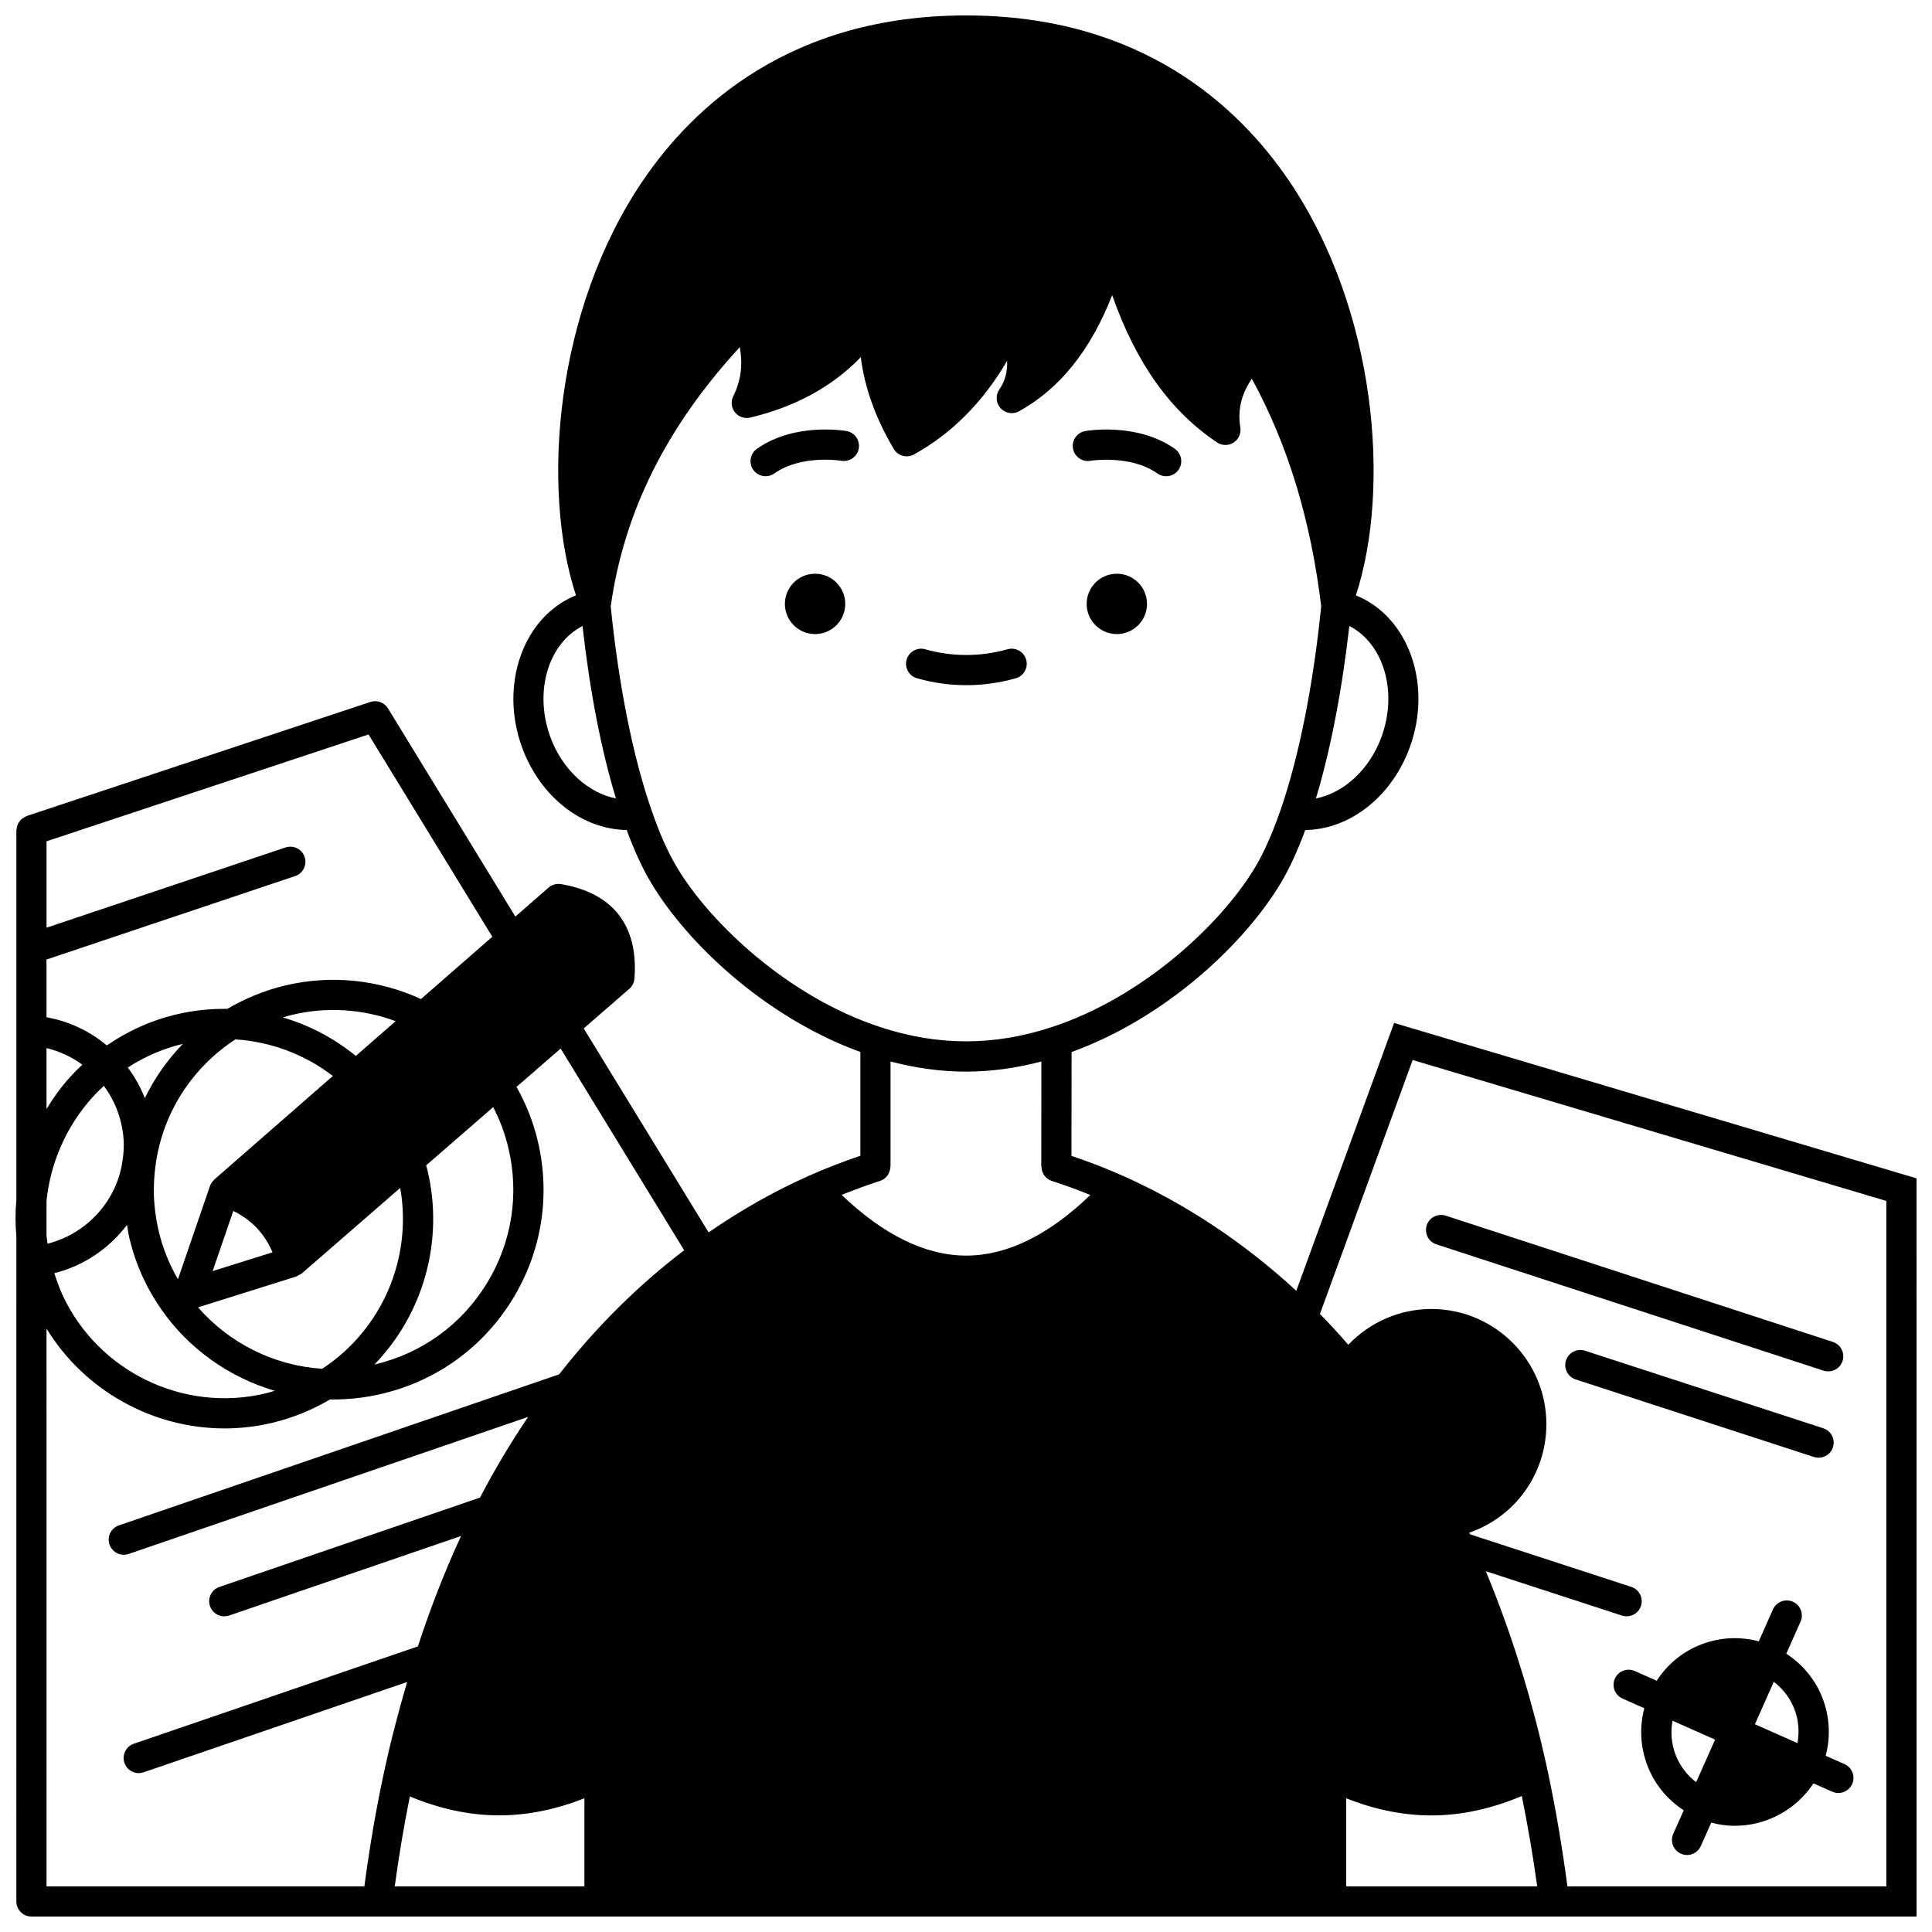 <?xml version="1.0" encoding="UTF-8"?>
<!-- Uploaded to: ICON Repo, www.iconrepo.com, Generator: ICON Repo Mixer Tools -->
<svg width="800px" height="800px" version="1.1" viewBox="144 144 512 512" xmlns="http://www.w3.org/2000/svg">
 <defs>
  <clipPath id="a">
   <path d="m148.09 148.09h503.81v503.81h-503.81z"/>
  </clipPath>
 </defs>
 <path d="m447.97 304.04c0 4.418-3.582 7.996-7.996 7.996-4.418 0-8-3.578-8-7.996 0-4.418 3.582-7.996 8-7.996 4.414 0 7.996 3.578 7.996 7.996"/>
 <path d="m368 304.04c0 4.418-3.582 7.996-8 7.996-4.414 0-7.996-3.578-7.996-7.996 0-4.418 3.582-7.996 7.996-7.996 4.418 0 8 3.578 8 7.996"/>
 <path d="m432.99 266.11c0.102-0.008 10.59-1.688 17.746 3.367 0.703 0.496 1.508 0.734 2.305 0.734 1.25 0 2.492-0.586 3.266-1.691 1.277-1.805 0.848-4.297-0.957-5.574-9.965-7.039-23.195-4.805-23.75-4.711-2.176 0.383-3.625 2.453-3.242 4.629 0.383 2.18 2.457 3.644 4.633 3.246z"/>
 <path d="m368.34 258.23c-0.562-0.094-13.785-2.324-23.754 4.711-1.805 1.273-2.234 3.766-0.957 5.574 0.777 1.098 2.012 1.691 3.266 1.691 0.797 0 1.598-0.238 2.305-0.734 7.211-5.082 17.652-3.379 17.762-3.363 2.168 0.359 4.242-1.074 4.617-3.246 0.387-2.176-1.066-4.246-3.238-4.633z"/>
 <path d="m387.02 323.75c4.266 1.215 8.672 1.832 13.086 1.832 4.375 0 8.773-0.617 13.078-1.828 2.125-0.602 3.363-2.809 2.762-4.934-0.602-2.121-2.809-3.359-4.934-2.762-7.234 2.043-14.73 2.016-21.812 0.004-2.094-0.602-4.336 0.625-4.938 2.75s0.633 4.332 2.758 4.938z"/>
 <g clip-path="url(#a)">
  <path d="m513.45 415.09-25.918 70.992c-13.809-12.742-29.215-22.996-45.914-30.469-0.082-0.039-0.176-0.07-0.262-0.109-0.008-0.004-0.016-0.008-0.023-0.008-4.273-1.906-8.719-3.598-13.383-5.188l0.031-27.5c25.195-9.168 45.859-28.816 55.406-44.73 2.273-3.773 4.453-8.543 6.516-14.102 11.746-0.172 22.852-8.73 27.672-21.844 6.133-16.664-0.285-34.746-14.258-40.344 9.309-28.434 5.508-75.57-17.641-109.77-13.555-20.043-39.434-43.926-85.68-43.926-46.27 0-72.16 23.891-85.727 43.93-23.145 34.188-26.941 81.32-17.637 109.75-13.98 5.656-20.379 23.711-14.262 40.344 4.832 13.117 15.922 21.684 27.707 21.844 2.004 5.441 4.188 10.207 6.527 14.098 9.551 15.922 30.219 35.566 55.406 44.73v27.504c-4.695 1.598-9.145 3.293-13.375 5.199h-0.004c-0.074 0.035-0.16 0.062-0.238 0.102-9.184 4.066-18.098 9.141-26.602 15.004l-33.102-54.047 12.082-10.496c0.793-0.691 1.281-1.664 1.363-2.715 1.074-14.051-5.66-22.711-19.477-25.043-1.16-0.18-2.391 0.145-3.293 0.934l-8.789 7.676-33.75-55.168c-0.969-1.582-2.894-2.289-4.672-1.711l-91.086 30.23c-0.051 0.016-0.09 0.059-0.137 0.078-0.273 0.105-0.496 0.27-0.734 0.426-0.199 0.129-0.41 0.23-0.582 0.391-0.191 0.18-0.32 0.398-0.473 0.613-0.148 0.203-0.312 0.391-0.414 0.621-0.102 0.215-0.133 0.453-0.191 0.684-0.07 0.277-0.156 0.539-0.168 0.832-0.004 0.055-0.031 0.102-0.031 0.156v97.949c-0.297 3.168-0.297 6.406 0 9.617l-0.004 176.28c0 2.211 1.789 4 4 4h499.57l-0.004-195.63zm-133.5 38.051h0.051v-27.832c6.711 1.758 13.41 2.684 19.992 2.684 6.578 0 13.277-0.922 19.984-2.684l-0.031 27.828h0.059c0 1.688 1.023 3.262 2.719 3.812 3.586 1.152 6.949 2.41 10.238 3.731-11.051 10.629-22.074 16.051-32.836 16.066h-0.055c-10.785 0-21.875-5.43-33.027-16.086 3.258-1.309 6.602-2.559 10.188-3.711 1.691-0.547 2.715-2.121 2.719-3.809zm130.13-113.77c-3.184 8.652-10.02 14.781-17.344 16.227 3.863-12.809 6.926-28.68 8.848-45.707 9.078 4.648 12.934 17.414 8.496 29.48zm-220.21 0c-4.43-12.051-0.574-24.816 8.5-29.473 1.938 17.258 4.957 32.875 8.871 45.703-7.348-1.445-14.18-7.578-17.371-16.23zm33.586 34.582c-2.449-4.078-4.75-9.25-6.844-15.406-4.879-14.023-8.688-33.129-10.762-53.852 3.5-24.965 14.699-47.508 34.199-68.699 0.863 4.723 0.289 8.949-1.727 13-0.691 1.391-0.516 3.055 0.449 4.266 0.965 1.211 2.559 1.758 4.059 1.402 11.98-2.856 21.785-8.227 29.285-16.016 1.008 8.066 3.926 16.207 8.738 24.32 1.098 1.859 3.488 2.512 5.379 1.461 10.023-5.559 18.289-13.879 24.668-24.816 0.113 2.961-0.582 5.441-2.074 7.621-1.047 1.531-0.906 3.582 0.344 4.949 1.246 1.375 3.277 1.707 4.898 0.805 10.777-5.977 18.91-16.094 24.672-30.754 6.398 18.121 15.379 30.676 27.777 39.012 1.32 0.891 3.051 0.902 4.387 0.051 1.34-0.859 2.047-2.43 1.793-4.008-0.742-4.617 0.258-8.883 3.059-12.91 9.559 17.516 15.586 37.301 18.375 60.27-2.062 20.688-5.867 39.809-10.727 53.891-2.176 6.289-4.473 11.473-6.844 15.406-8.84 14.734-29.445 34.238-53.805 42.242-15.281 5.039-30.188 5.043-45.48-0.004-24.375-7.988-44.98-27.492-53.82-42.23zm-44.746 74.207c2.961 12.367 0.934 25.148-5.719 35.988-6.648 10.848-17.129 18.449-29.512 21.406-0.074 0.02-0.156 0.02-0.23 0.039 12.949-13.426 18.512-32.758 14.016-51.566-0.098-0.41-0.223-0.793-0.332-1.195l17.77-15.434c1.754 3.379 3.109 6.977 4.008 10.762zm-122.38-26.402c3.426 0.816 6.641 2.305 9.484 4.391-1.109 1.027-2.176 2.102-3.215 3.246-2.367 2.629-4.441 5.488-6.269 8.5zm73.066 84.98c-12.68-0.805-24.602-6.731-32.91-16.277l26.059-8.188c0.199-0.062 0.355-0.211 0.543-0.305 0.273-0.137 0.555-0.246 0.789-0.441 0.027-0.023 0.066-0.027 0.098-0.051l26.094-22.668c3.258 18.676-4.797 37.484-20.672 47.93zm-44.598-48.598c0.035-1.887 0.211-3.894 0.52-5.969 1.98-13.445 9.66-25.289 21.07-32.723 9.414 0.609 18.434 4.008 25.82 9.703l-31.406 27.426c-0.082 0.07-0.141 0.168-0.219 0.246-0.094 0.094-0.176 0.188-0.258 0.293-0.285 0.355-0.527 0.738-0.676 1.172l-0.008 0.02c0 0.004-0.008 0.008-0.008 0.016v0.016l-8.477 24.684c-2.277-3.926-3.988-8.16-5.062-12.633-0.852-3.613-1.301-7.262-1.336-10.801-0.004-0.426-0.008-0.809 0.039-1.449zm21.031 6.773c4.875 2.414 8.309 6.039 10.391 10.961l-15.875 4.984zm32.469-41.082c-5.715-4.668-12.27-8.121-19.332-10.199 0.785-0.23 1.559-0.477 2.356-0.668 9.191-2.219 18.762-1.582 27.531 1.652zm-55.914 11.176c-1.141-2.898-2.656-5.629-4.512-8.105 4.469-2.891 9.332-5.012 14.539-6.254 0.016-0.004 0.031-0.004 0.047-0.008-4.113 4.234-7.508 9.074-10.074 14.367zm-6.316 6.477c0.773 3.211 0.938 6.379 0.48 9.52-1.273 10.859-9.262 19.883-19.949 22.594-0.102-0.727-0.199-1.457-0.273-2.25l0.004-9.086c1.008-10.133 5.332-19.895 12.199-27.5 0.961-1.055 1.957-2.047 2.992-2.996 2.141 2.879 3.695 6.18 4.547 9.719zm1.598 27.129c0.203 1.207 0.363 2.414 0.648 3.617 1.641 6.82 4.5 13.16 8.484 18.824 7.262 10.438 17.953 17.965 30.012 21.516-0.773 0.227-1.539 0.473-2.324 0.664-21.742 5.25-44.406-5.68-53.879-25.957-0.883-1.938-1.59-3.918-2.211-5.879 7.871-1.945 14.57-6.602 19.27-12.785zm96.805-76.363-18.906 16.504c-11.281-5.18-23.98-6.484-36.117-3.562-5.352 1.293-10.453 3.383-15.219 6.168-4.598-0.066-9.195 0.43-13.688 1.512-6.574 1.57-12.672 4.363-18.238 8.176-4.586-3.844-10.09-6.41-15.98-7.473v-15.289l65.891-22.117c2.09-0.703 3.223-2.973 2.519-5.066-0.703-2.094-2.973-3.211-5.066-2.519l-63.336 21.266v-22.898l85.336-28.316zm-118.14 103.85c10.113 16.488 28.152 26.445 47.188 26.445 4.258 0 8.578-0.5 12.855-1.535 5.352-1.301 10.41-3.387 15.105-6.148 0.27 0.004 0.539 0.016 0.809 0.016 4.406 0 8.793-0.516 13.062-1.539 14.457-3.457 26.699-12.34 34.469-25.008 7.766-12.66 10.137-27.586 6.676-42.027-1.203-5.055-3.106-9.824-5.613-14.262l11.699-10.164 32.73 53.461c-12.211 9.289-23.273 20.281-33.125 32.875l-116.68 40.031c-2.086 0.719-3.203 2.992-2.488 5.082 0.57 1.66 2.125 2.703 3.781 2.703 0.43 0 0.867-0.07 1.297-0.215l105.86-36.316c-4.559 6.742-8.82 13.859-12.746 21.375l-69.074 23.688c-2.086 0.719-3.203 2.992-2.488 5.082 0.57 1.66 2.125 2.703 3.781 2.703 0.43 0 0.867-0.07 1.297-0.215l61.457-21.074c-4.277 9.258-8.102 19.059-11.441 29.258l-75.281 25.797c-2.086 0.719-3.203 2.992-2.488 5.082 0.57 1.66 2.121 2.703 3.781 2.703 0.43 0 0.867-0.07 1.297-0.215l69.844-23.934c-2.266 7.758-4.367 15.699-6.113 23.855-2.062 9.488-3.805 19.688-5.223 30.32l-84.223-0.008zm96.285 123.98c7.863 3.269 15.766 5.008 23.668 5.008 7.543 0 15.082-1.555 22.59-4.535v23.367h-50.262c1.125-8.285 2.473-16.254 4.004-23.84zm248.14 23.84v-23.359c7.508 2.988 15.051 4.543 22.59 4.543 7.996 0 15.992-1.785 23.953-5.141 1.574 7.879 2.977 15.879 4.078 23.957zm143.14 0h-84.512c-1.367-10.262-3.07-20.473-5.188-30.387-4.082-19-9.648-36.77-16.438-53.148l36.082 11.762c0.41 0.133 0.828 0.195 1.238 0.195 1.684 0 3.25-1.07 3.801-2.758 0.684-2.094-0.465-4.356-2.566-5.043l-42.75-13.938c-0.066-0.145-0.137-0.281-0.203-0.426 12.098-4.16 20.445-15.539 20.445-28.773 0-16.82-13.668-30.508-30.469-30.508-8.414 0-16.309 3.5-22.016 9.484-2.418-2.789-4.918-5.523-7.519-8.172l24.566-67.297 125.53 37.348z"/>
 </g>
 <path d="m524.66 473.77 102.6 33.469c0.414 0.133 0.832 0.195 1.242 0.195 1.684 0 3.25-1.07 3.801-2.754 0.684-2.098-0.465-4.359-2.562-5.047l-102.6-33.469c-2.113-0.676-4.363 0.465-5.047 2.562-0.68 2.102 0.465 4.356 2.566 5.043z"/>
 <path d="m625.95 530.31c1.688 0 3.25-1.074 3.801-2.758 0.684-2.098-0.465-4.359-2.566-5.043l-63.137-20.551c-2.094-0.68-4.359 0.469-5.043 2.566-0.684 2.098 0.465 4.359 2.566 5.043l63.137 20.551c0.414 0.129 0.832 0.191 1.242 0.191z"/>
 <path d="m627 594.05c-1.898-4.922-5.273-8.969-9.613-11.801l3.777-8.496c0.895-2.019-0.012-4.383-2.031-5.277-2.023-0.898-4.383 0.023-5.277 2.031l-3.758 8.461c-5.023-1.332-10.309-1.082-15.238 0.816-4.934 1.895-8.984 5.277-11.816 9.629l-5.816-2.578c-2.027-0.898-4.387 0.02-5.273 2.035-0.895 2.019 0.016 4.383 2.035 5.273l5.773 2.559c-1.324 5.008-1.066 10.289 0.832 15.227 1.895 4.934 5.269 8.984 9.605 11.82l-2.766 6.223c-0.898 2.016 0.008 4.379 2.027 5.273 0.527 0.238 1.078 0.348 1.621 0.348 1.535 0 2.996-0.883 3.656-2.375l2.754-6.195c2.062 0.539 4.152 0.836 6.223 0.836 8.254 0 16.195-4.137 20.871-11.246l4.988 2.203c0.523 0.234 1.074 0.344 1.613 0.344 1.535 0 3-0.887 3.664-2.383 0.891-2.019-0.023-4.383-2.043-5.273l-4.981-2.203c1.324-5.023 1.074-10.309-0.828-15.25zm-7.465 2.879c1.125 2.922 1.355 6.019 0.812 9.016l-11.277-5 5.008-11.258c2.422 1.863 4.328 4.32 5.457 7.242zm-31.484 12.117c-1.129-2.926-1.359-6.031-0.816-9.035l11.281 5.004-5.019 11.289c-2.414-1.867-4.316-4.328-5.445-7.258z"/>
</svg>